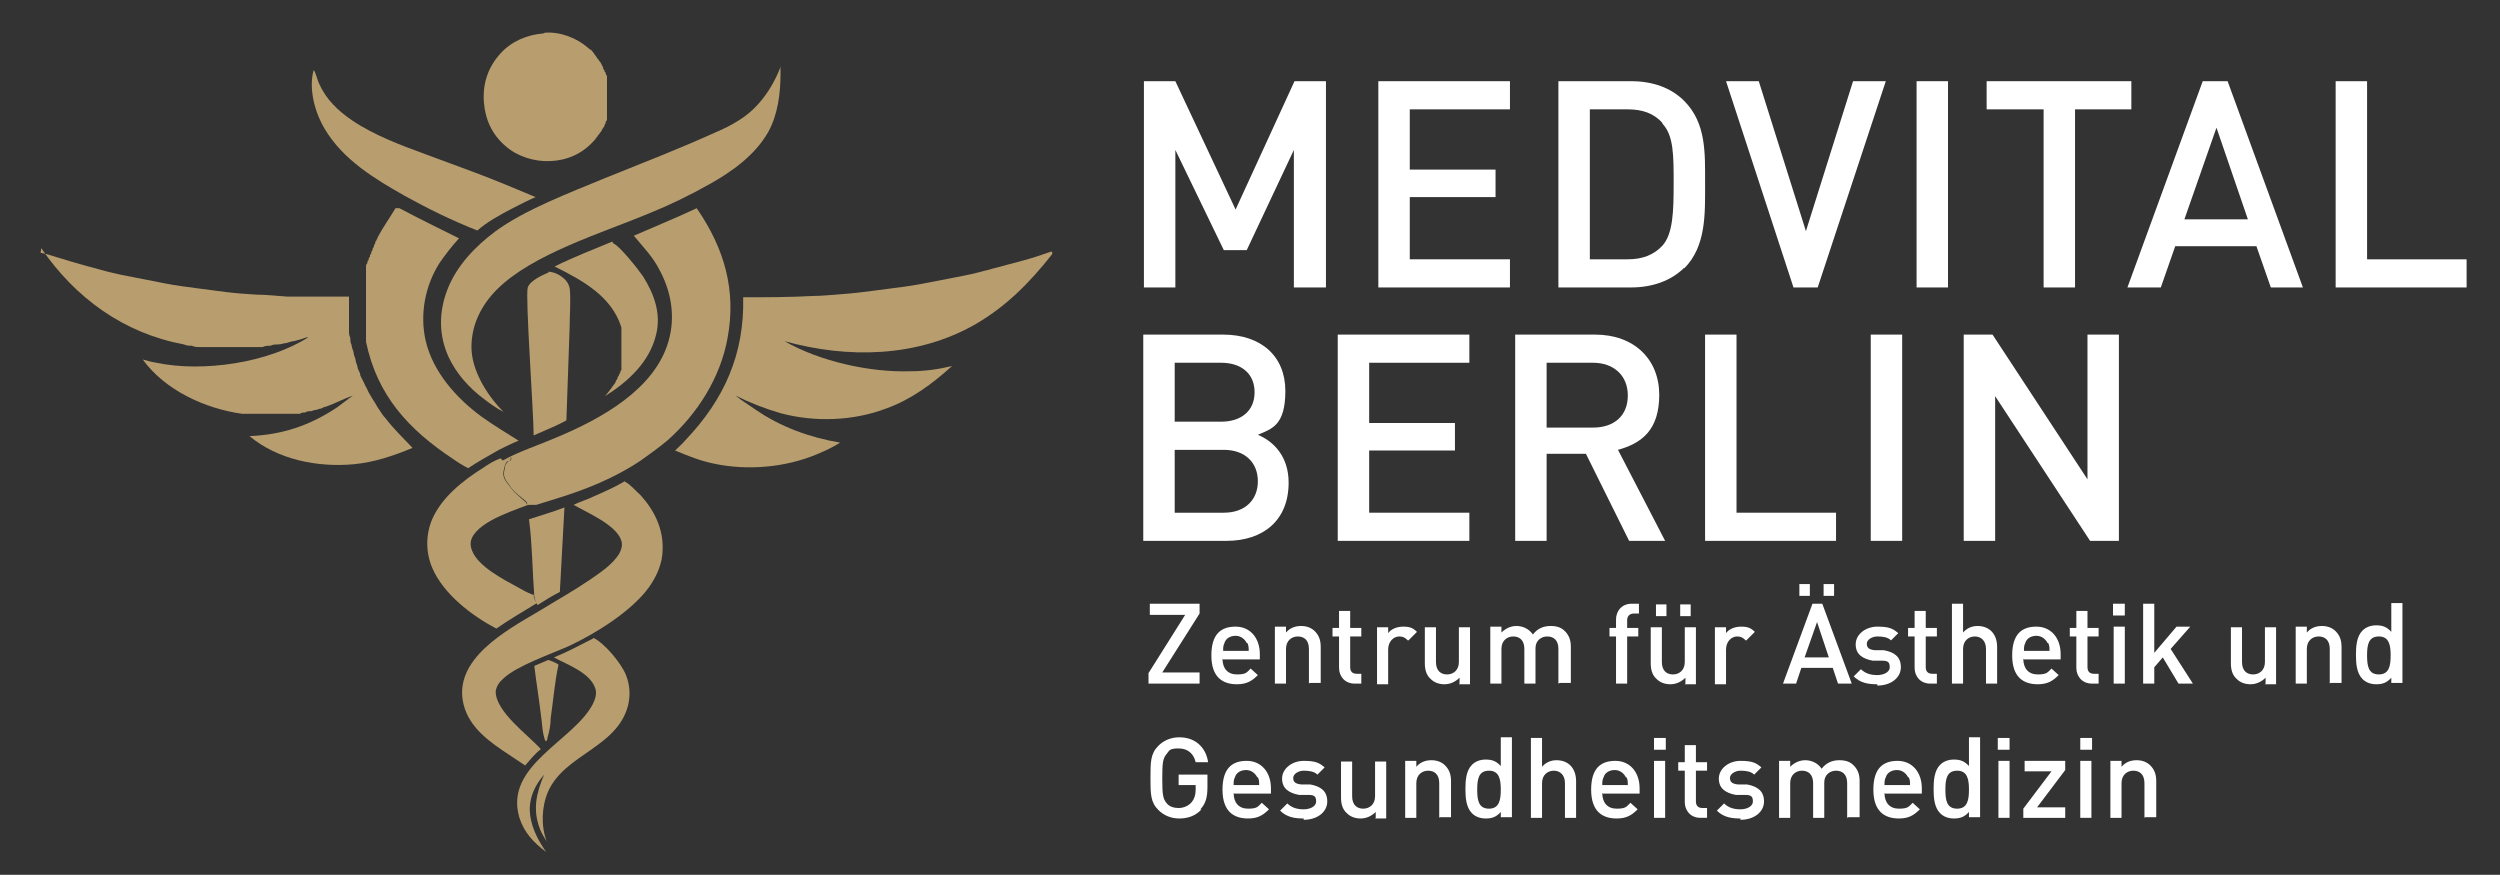 <?xml version="1.0" encoding="UTF-8"?>
<svg xmlns="http://www.w3.org/2000/svg" version="1.1" viewBox="0 0 381.8 133.6">
  <rect x="0" y="0" width="381.8" height="133.6" fill="#333333" stroke="none"/>
  <defs>
    <style>
      .cls-1 {
        fill: #b89e6f;
      }

      .cls-2 {
        isolation: isolate;
      }

      .cls-3 {
        fill: #fff;
      }
    </style>
  </defs>
  <g>
    <g id="Ebene_1">
      <g id="Ebene_1-2" data-name="Ebene_1">
        <g class="cls-2">
          <g class="cls-2">
            <path class="cls-3" d="M197.6,43.9v-21l-7.2,15.3h-3.5l-7.4-15.3v21h-4.8V12.4h4.8l9.2,19.6,9-19.6h4.8v31.5h-4.8Z"></path>
            <path class="cls-3" d="M210.5,43.9V12.4h20.1v4.3h-15.3v9.2h13.1v4.2h-13.1v9.5h15.3v4.3h-20.1Z"></path>
          </g>
          <g class="cls-2">
            <path class="cls-3" d="M257.2,40.9c-2,2-4.9,3-8.1,3h-11.1V12.4h11.1c3.3,0,6.1,1,8.1,3,3.4,3.4,3.2,8,3.2,12.6s.2,9.6-3.2,13ZM253.9,18.8c-1.3-1.5-3.1-2.1-5.3-2.1h-5.8v22.9h5.8c2.3,0,4-.7,5.3-2.1,1.6-1.8,1.7-5.2,1.7-9.5s0-7.3-1.7-9.1Z"></path>
          </g>
          <g class="cls-2">
            <path class="cls-3" d="M277.6,43.9h-3.7l-10.3-31.5h5l7.2,22.9,7.2-22.9h5l-10.4,31.5Z"></path>
          </g>
          <g class="cls-2">
            <path class="cls-3" d="M292.7,43.9V12.4h4.8v31.5h-4.8Z"></path>
          </g>
          <g class="cls-2">
            <path class="cls-3" d="M316.9,16.7v27.2h-4.8v-27.2h-8.7v-4.3h22.1v4.3h-8.7Z"></path>
          </g>
          <g class="cls-2">
            <path class="cls-3" d="M346.8,43.9l-2.2-6.3h-12.4l-2.2,6.3h-5.1l11.5-31.5h3.8l11.5,31.5h-5.1ZM338.5,19.5l-4.9,14h9.7l-4.8-14Z"></path>
          </g>
          <g class="cls-2">
            <path class="cls-3" d="M356.7,43.9V12.4h4.8v27.2h15.2v4.3h-19.9Z"></path>
          </g>
        </g>
        <g class="cls-2">
          <g class="cls-2">
            <path class="cls-3" d="M187.3,82.6h-12.7v-31.5h12.2c5.8,0,9.5,3.3,9.5,8.6s-2.1,5.8-4.2,6.7c2.4,1,4.7,3.3,4.7,7.3,0,5.8-3.9,8.9-9.5,8.9ZM186.5,55.4h-7.1v9h7.1c3,0,5.1-1.6,5.1-4.5s-2.1-4.5-5.1-4.5ZM186.9,68.7h-7.5v9.6h7.5c3.3,0,5.2-2,5.2-4.8s-1.9-4.8-5.2-4.8Z"></path>
          </g>
          <g class="cls-2">
            <path class="cls-3" d="M204.3,82.6v-31.5h20.1v4.3h-15.3v9.2h13.1v4.2h-13.1v9.5h15.3v4.3h-20.1Z"></path>
          </g>
          <g class="cls-2">
            <path class="cls-3" d="M248.8,82.6l-6.6-13.3h-6v13.3h-4.8v-31.5h12.2c6,0,9.8,3.8,9.8,9.2s-2.7,7.4-6.3,8.4l7.2,13.9h-5.6ZM243.3,55.4h-7.1v9.9h7.1c3.2,0,5.3-1.8,5.3-4.9s-2.2-5-5.3-5Z"></path>
            <path class="cls-3" d="M260.4,82.6v-31.5h4.8v27.2h15.2v4.3h-19.9Z"></path>
            <path class="cls-3" d="M285.7,82.6v-31.5h4.8v31.5h-4.8Z"></path>
          </g>
          <g class="cls-2">
            <path class="cls-3" d="M319.2,82.6l-14.5-22.1v22.1h-4.8v-31.5h4.4l14.5,22.1v-22.1h4.8v31.5h-4.4Z"></path>
          </g>
        </g>
        <g class="cls-2">
          <g class="cls-2">
            <path class="cls-3" d="M175.4,104.4v-1.6l5.6-8.9h-5.4v-1.7h7.6v1.5l-5.7,9h5.7v1.7h-7.8Z"></path>
            <path class="cls-3" d="M186.7,100.6c0,1.5.8,2.4,2.2,2.4s1.5-.3,2.1-.9l1.1,1c-.9.9-1.7,1.4-3.2,1.4-2.2,0-3.9-1.1-3.9-4.4s1.5-4.4,3.7-4.4,3.7,1.7,3.7,4.2v.8h-5.6ZM190.4,98.2c-.3-.6-.9-1.1-1.7-1.1s-1.5.4-1.7,1.1c-.2.4-.2.7-.2,1.2h3.9c0-.5,0-.8-.2-1.2Z"></path>
            <path class="cls-3" d="M199.9,104.4v-5.3c0-1.4-.8-1.9-1.7-1.9s-1.8.6-1.8,1.9v5.3h-1.7v-8.7h1.7v.9c.6-.7,1.4-1,2.3-1s1.6.3,2.1.8c.7.7.9,1.5.9,2.4v5.5h-1.7Z"></path>
            <path class="cls-3" d="M206.9,104.4c-1.6,0-2.4-1.2-2.4-2.4v-4.8h-1v-1.3h1v-2.6h1.7v2.6h1.7v1.3h-1.7v4.7c0,.6.3,1,1,1h.7v1.5h-1Z"></path>
            <path class="cls-3" d="M215,97.8c-.4-.4-.7-.6-1.3-.6-.9,0-1.7.8-1.7,2v5.3h-1.7v-8.7h1.7v.9c.4-.6,1.3-1,2.3-1s1.5.2,2.1.8l-1.3,1.3Z"></path>
            <path class="cls-3" d="M222.9,104.4v-.9c-.6.6-1.4,1-2.3,1s-1.6-.3-2.1-.8c-.7-.6-.9-1.5-.9-2.4v-5.5h1.7v5.3c0,1.4.8,1.9,1.7,1.9s1.8-.6,1.8-1.9v-5.3h1.7v8.7h-1.7Z"></path>
            <path class="cls-3" d="M238,104.4v-5.3c0-1.4-.8-1.9-1.7-1.9s-1.8.6-1.8,1.8v5.4h-1.7v-5.3c0-1.4-.8-1.9-1.7-1.9s-1.8.6-1.8,1.9v5.3h-1.7v-8.7h1.7v.9c.6-.6,1.4-1,2.3-1s1.9.4,2.5,1.3c.7-.9,1.6-1.3,2.7-1.3s1.7.3,2.2.8c.7.7.9,1.5.9,2.4v5.5h-1.7Z"></path>
            <path class="cls-3" d="M248.5,97.2v7.2h-1.7v-7.2h-1v-1.3h1v-1.3c0-1.2.8-2.4,2.4-2.4h1.1v1.5h-.8c-.6,0-1,.4-1,1v1.2h1.7v1.3h-1.7Z"></path>
            <path class="cls-3" d="M257.4,104.4v-.9c-.6.6-1.4,1-2.3,1s-1.6-.3-2.1-.8c-.7-.6-.9-1.5-.9-2.4v-5.5h1.7v5.3c0,1.4.8,1.9,1.7,1.9s1.8-.6,1.8-1.9v-5.3h1.7v8.7h-1.7ZM252.9,94.1v-1.8h1.6v1.8h-1.6ZM256.6,94.1v-1.8h1.6v1.8h-1.6Z"></path>
            <path class="cls-3" d="M266.6,97.8c-.4-.4-.7-.6-1.3-.6-.9,0-1.7.8-1.7,2v5.3h-1.7v-8.7h1.7v.9c.4-.6,1.3-1,2.3-1s1.5.2,2.1.8l-1.3,1.3Z"></path>
            <path class="cls-3" d="M280.7,104.4l-.8-2.4h-4.8l-.8,2.4h-2l4.5-12.2h1.5l4.5,12.2h-2ZM274.8,91v-1.8h1.6v1.8h-1.6ZM277.5,95l-1.9,5.4h3.7l-1.8-5.4ZM278.5,91v-1.8h1.6v1.8h-1.6Z"></path>
          </g>
          <g class="cls-2">
            <path class="cls-3" d="M286.7,104.5c-1.4,0-2.6-.2-3.6-1.2l1.1-1.1c.7.7,1.6.9,2.5.9s1.9-.4,1.9-1.2-.3-1-1.2-1h-1.4c-1.6-.3-2.6-1-2.6-2.5s1.5-2.7,3.3-2.7,2.4.3,3.2,1l-1.1,1.1c-.5-.5-1.3-.6-2.1-.6s-1.6.5-1.6,1.1.3.9,1.2,1h1.4c1.6.3,2.6,1,2.6,2.6s-1.5,2.8-3.6,2.8Z"></path>
          </g>
          <g class="cls-2">
            <path class="cls-3" d="M294.8,104.4c-1.6,0-2.4-1.2-2.4-2.4v-4.8h-1v-1.3h1v-2.6h1.7v2.6h1.7v1.3h-1.7v4.7c0,.6.3,1,1,1h.7v1.5h-1Z"></path>
            <path class="cls-3" d="M303.3,104.4v-5.3c0-1.3-.8-1.9-1.7-1.9s-1.8.6-1.8,1.9v5.3h-1.7v-12.2h1.7v4.4c.6-.7,1.4-1,2.2-1,1.9,0,3,1.3,3,3.2v5.6h-1.7Z"></path>
            <path class="cls-3" d="M309,100.6c0,1.5.8,2.4,2.2,2.4s1.5-.3,2.1-.9l1.1,1c-.9.9-1.7,1.4-3.2,1.4-2.2,0-3.9-1.1-3.9-4.4s1.5-4.4,3.7-4.4,3.7,1.7,3.7,4.2v.8h-5.6ZM312.7,98.2c-.3-.6-.9-1.1-1.7-1.1s-1.5.4-1.7,1.1c-.2.4-.2.7-.2,1.2h3.9c0-.5,0-.8-.2-1.2Z"></path>
            <path class="cls-3" d="M319.5,104.4c-1.6,0-2.4-1.2-2.4-2.4v-4.8h-1v-1.3h1v-2.6h1.7v2.6h1.7v1.3h-1.7v4.7c0,.6.3,1,1,1h.7v1.5h-1Z"></path>
            <path class="cls-3" d="M322.7,94v-1.8h1.8v1.8h-1.8ZM322.8,104.4v-8.7h1.7v8.7h-1.7Z"></path>
            <path class="cls-3" d="M332.7,104.4l-2.4-4-1.3,1.5v2.5h-1.7v-12.2h1.7v7.5l3.4-4h2.1l-3,3.4,3.4,5.3h-2.2Z"></path>
            <path class="cls-3" d="M346,104.4v-.9c-.6.6-1.4,1-2.3,1s-1.6-.3-2.1-.8c-.7-.6-.9-1.5-.9-2.4v-5.5h1.7v5.3c0,1.4.8,1.9,1.7,1.9s1.8-.6,1.8-1.9v-5.3h1.7v8.7h-1.7Z"></path>
            <path class="cls-3" d="M355.8,104.4v-5.3c0-1.4-.8-1.9-1.7-1.9s-1.8.6-1.8,1.9v5.3h-1.7v-8.7h1.7v.9c.6-.7,1.4-1,2.3-1s1.6.3,2.1.8c.7.7.9,1.5.9,2.4v5.5h-1.7Z"></path>
            <path class="cls-3" d="M365.2,104.4v-.9c-.7.8-1.4,1-2.3,1s-1.6-.3-2.1-.8c-.9-.9-1-2.4-1-3.7s.1-2.8,1-3.7c.5-.5,1.2-.8,2.1-.8s1.6.2,2.3,1v-4.4h1.7v12.2h-1.7ZM363.3,97.2c-1.6,0-1.8,1.3-1.8,2.9s.2,2.9,1.8,2.9,1.8-1.4,1.8-2.9-.2-2.9-1.8-2.9Z"></path>
          </g>
        </g>
        <g class="cls-2">
          <g class="cls-2">
            <path class="cls-3" d="M183.5,123.6c-.9,1-2.1,1.4-3.4,1.4s-2.4-.5-3.2-1.3c-1.2-1.2-1.2-2.5-1.2-4.9s0-3.7,1.2-4.9c.8-.8,1.9-1.3,3.2-1.3,2.6,0,4.1,1.7,4.4,3.8h-1.9c-.3-1.3-1.2-2.1-2.6-2.1s-1.4.3-1.8.8c-.6.7-.7,1.3-.7,3.8s.1,3.1.7,3.8c.4.5,1.1.7,1.8.7s1.5-.3,2-.9c.4-.5.6-1.1.6-1.9v-.7h-2.6v-1.6h4.4v1.9c0,1.6-.3,2.6-1.1,3.4Z"></path>
            <path class="cls-3" d="M188.4,121.1c0,1.5.8,2.4,2.2,2.4s1.5-.3,2.1-.9l1.1,1c-.9.9-1.7,1.4-3.2,1.4-2.2,0-3.9-1.1-3.9-4.4s1.5-4.4,3.7-4.4,3.7,1.7,3.7,4.2v.8h-5.6ZM192,118.7c-.3-.6-.9-1.1-1.7-1.1s-1.5.4-1.7,1.1c-.2.4-.2.7-.2,1.2h3.9c0-.5,0-.8-.2-1.2Z"></path>
            <path class="cls-3" d="M199.1,125c-1.4,0-2.6-.2-3.6-1.2l1.1-1.1c.7.7,1.6.9,2.5.9s1.9-.4,1.9-1.2-.3-1-1.2-1h-1.4c-1.6-.3-2.6-1-2.6-2.5s1.5-2.7,3.3-2.7,2.4.3,3.2,1l-1.1,1.1c-.5-.5-1.3-.6-2.1-.6s-1.6.5-1.6,1.1.3.9,1.2,1h1.4c1.6.3,2.6,1,2.6,2.6s-1.5,2.8-3.6,2.8Z"></path>
            <path class="cls-3" d="M210.1,124.9v-.9c-.6.6-1.4,1-2.3,1s-1.6-.3-2.1-.8c-.7-.6-.9-1.5-.9-2.4v-5.5h1.7v5.3c0,1.4.8,1.9,1.7,1.9s1.8-.6,1.8-1.9v-5.3h1.7v8.7h-1.7Z"></path>
            <path class="cls-3" d="M219.8,124.9v-5.3c0-1.4-.8-1.9-1.7-1.9s-1.8.6-1.8,1.9v5.3h-1.7v-8.7h1.7v.9c.6-.7,1.4-1,2.3-1s1.6.3,2.1.8c.7.7.9,1.5.9,2.4v5.5h-1.7Z"></path>
            <path class="cls-3" d="M229.2,124.9v-.9c-.7.8-1.4,1-2.3,1s-1.6-.3-2.1-.8c-.9-.9-1-2.4-1-3.7s.1-2.8,1-3.7c.5-.5,1.2-.8,2.1-.8s1.6.2,2.3,1v-4.4h1.7v12.2h-1.7ZM227.4,117.7c-1.6,0-1.8,1.3-1.8,2.9s.2,2.9,1.8,2.9,1.8-1.4,1.8-2.9-.2-2.9-1.8-2.9Z"></path>
            <path class="cls-3" d="M239,124.9v-5.3c0-1.3-.8-1.9-1.7-1.9s-1.8.6-1.8,1.9v5.3h-1.7v-12.2h1.7v4.4c.6-.7,1.4-1,2.2-1,1.9,0,3,1.3,3,3.2v5.6h-1.7Z"></path>
            <path class="cls-3" d="M244.7,121.1c0,1.5.8,2.4,2.2,2.4s1.5-.3,2.1-.9l1.1,1c-.9.9-1.7,1.4-3.2,1.4-2.2,0-3.9-1.1-3.9-4.4s1.5-4.4,3.7-4.4,3.7,1.7,3.7,4.2v.8h-5.6ZM248.3,118.7c-.3-.6-.9-1.1-1.7-1.1s-1.5.4-1.7,1.1c-.2.4-.2.7-.2,1.2h3.9c0-.5,0-.8-.2-1.2Z"></path>
            <path class="cls-3" d="M252.6,114.5v-1.8h1.8v1.8h-1.8ZM252.6,124.9v-8.7h1.7v8.7h-1.7Z"></path>
            <path class="cls-3" d="M259.7,124.9c-1.6,0-2.4-1.2-2.4-2.4v-4.8h-1v-1.3h1v-2.6h1.7v2.6h1.7v1.3h-1.7v4.7c0,.6.3,1,1,1h.7v1.5h-1Z"></path>
            <path class="cls-3" d="M265.8,125c-1.4,0-2.6-.2-3.6-1.2l1.1-1.1c.7.7,1.6.9,2.5.9s1.9-.4,1.9-1.2-.3-1-1.2-1h-1.4c-1.6-.3-2.6-1-2.6-2.5s1.5-2.7,3.3-2.7,2.4.3,3.2,1l-1.1,1.1c-.5-.5-1.3-.6-2.1-.6s-1.6.5-1.6,1.1.3.9,1.2,1h1.4c1.6.3,2.6,1,2.6,2.6s-1.5,2.8-3.6,2.8Z"></path>
            <path class="cls-3" d="M282.1,124.9v-5.3c0-1.4-.8-1.9-1.7-1.9s-1.8.6-1.8,1.8v5.4h-1.7v-5.3c0-1.4-.8-1.9-1.7-1.9s-1.8.6-1.8,1.9v5.3h-1.7v-8.7h1.7v.9c.6-.6,1.4-1,2.3-1s1.9.4,2.5,1.3c.7-.9,1.6-1.3,2.7-1.3s1.7.3,2.2.8c.7.7.9,1.5.9,2.4v5.5h-1.7Z"></path>
            <path class="cls-3" d="M287.8,121.1c0,1.5.8,2.4,2.2,2.4s1.5-.3,2.1-.9l1.1,1c-.9.9-1.7,1.4-3.2,1.4-2.2,0-3.9-1.1-3.9-4.4s1.5-4.4,3.7-4.4,3.7,1.7,3.7,4.2v.8h-5.6ZM291.4,118.7c-.3-.6-.9-1.1-1.7-1.1s-1.5.4-1.7,1.1c-.2.4-.2.7-.2,1.2h3.9c0-.5,0-.8-.2-1.2Z"></path>
            <path class="cls-3" d="M300.7,124.9v-.9c-.7.8-1.4,1-2.3,1s-1.6-.3-2.1-.8c-.9-.9-1-2.4-1-3.7s.1-2.8,1-3.7c.5-.5,1.2-.8,2.1-.8s1.6.2,2.3,1v-4.4h1.7v12.2h-1.7ZM298.9,117.7c-1.6,0-1.8,1.3-1.8,2.9s.2,2.9,1.8,2.9,1.8-1.4,1.8-2.9-.2-2.9-1.8-2.9Z"></path>
            <path class="cls-3" d="M305.1,114.5v-1.8h1.8v1.8h-1.8ZM305.2,124.9v-8.7h1.7v8.7h-1.7Z"></path>
            <path class="cls-3" d="M309,124.9v-1.4l4.3-5.7h-4.1v-1.6h6.2v1.4l-4.3,5.7h4.3v1.6h-6.5Z"></path>
            <path class="cls-3" d="M317.7,114.5v-1.8h1.8v1.8h-1.8ZM317.7,124.9v-8.7h1.7v8.7h-1.7Z"></path>
            <path class="cls-3" d="M327.5,124.9v-5.3c0-1.4-.8-1.9-1.7-1.9s-1.8.6-1.8,1.9v5.3h-1.7v-8.7h1.7v.9c.6-.7,1.4-1,2.3-1s1.6.3,2.1.8c.7.7.9,1.5.9,2.4v5.5h-1.7Z"></path>
          </g>
        </g>
        <g>
          <path class="cls-1" d="M83.8,100.8c.5.2,1.1.4,1.5.7-.6,2.7-.8,5.5-1.2,8.2,0,1-.2,2-.5,3,0,.2,0,.4-.3.5-.5-1.2-.5-2.8-.7-4.1-.3-2.5-.7-4.9-1-7.4.7-.3,1.4-.6,2.1-.9"></path>
          <path class="cls-1" d="M80.8,79.3c1.8-.6,3.6-1.1,5.4-1.8l-.7,12.9c-1.2.6-2.3,1.3-3.4,2-.3-.4-.4-.9-.5-1.3-.3-3.9-.3-7.9-.8-11.7"></path>
          <path class="cls-1" d="M93.7,37.2c.9.3,3.9,4.1,4.5,5,1.7,2.7,2.8,5.7,2,8.9-1,4.2-4.3,7.2-7.8,9.4.6-.7,1.1-1.4,1.6-2.1,0-.2.2-.4.3-.6,0,0,0-.3.2-.4,0,0,0-.3.2-.4,0,0,0-.3.2-.5,0-.2,0-.3,0-.5s0-.3,0-.5c0-.2,0-.3,0-.5v-4c0-.2,0-.3,0-.5,0-.2,0-.3,0-.5-1.5-4.8-6-7.2-10.2-9.3,2.8-1.4,5.9-2.6,8.8-3.8"></path>
          <path class="cls-1" d="M83.7,41.5c.9,0,1.9.5,2.6,1.2.3.3.6.8.7,1.3.2,1.5,0,4.2,0,5.8l-.5,14.4c-1.1.6-2.2,1.1-3.4,1.6l-1.6.7c0-3.4-1.3-21.3-.9-22.6.4-1.1,2.3-1.9,3.2-2.3"></path>
          <path class="cls-1" d="M90.6,97.4c1.7.8,4.3,3.9,5,5.7.6,1.5.7,3.1.3,4.7-1.7,6.4-9.7,7.4-12.2,13.1-1,2.3-1.1,5.3-.2,7.6-.4-.6-.7-1.1-1-1.8-1.2-3-.6-5.6.6-8.4-1.3,1.5-2.1,3.1-2.2,5.1,0,2.5,1.1,4.7,2.5,6.7-1.9-1.4-3.4-3-4.1-5.3-2.3-7.9,8.2-11.6,11.2-17.2.4-.8.7-1.7.4-2.5-.8-2.4-4.3-3.6-6.3-4.7,2-.8,4-1.9,6-2.9"></path>
          <path class="cls-1" d="M76.7,70.3h0c.5,0,.8-.4,1.3-.4,0,.2,0,.4-.2.5h-.2c-.4.2-.5.7-.6,1.1-.2.7-.2,1.3.2,1.9.4.6.9,1.2,1.4,1.8.3.3,1.6,1.4,1.8,1.6v.2h0c0,0,.3,0,.3,0h0c.4,0,.7-.2,1-.3h0c-2.7,1.1-8.3,2.7-9.6,5.4-.3.6-.3,1.3,0,2,.9,2.4,4.8,4.4,7,5.6.7.4,1.4.8,2.2,1.1h.2c0,.5.2.9.5,1.3-2.1,1.3-4.2,2.5-6.2,3.9-3.8-2-8.1-5.3-9.8-9.3-1-2.4-1-5,0-7.4,1.5-3.4,4.7-5.9,7.7-7.8.9-.6,1.8-1.2,2.8-1.5"></path>
          <path class="cls-1" d="M47.9,10.7c.3.3.6,1.6.8,2,1.1,2.5,2.9,4.2,5.1,5.7,3.4,2.3,7.5,3.8,11.3,5.2l7.3,2.7c3.2,1.2,6.3,2.5,9.4,3.8-1.2.5-2.3,1.1-3.5,1.7-1.9,1-3.8,2-5.4,3.4-3.8-1.5-7.5-3.3-11.1-5.3-4.6-2.6-9.4-5.5-12.2-10.2-1.5-2.5-2.5-6.1-1.7-9"></path>
          <path class="cls-1" d="M83.2,5h0c2.3-.2,4.9.8,6.6,2.3,0,0,.2.2.4.3s.2.2.3.3c0,0,.2.2.3.4,0,.1.2.2.3.4,0,.1.2.3.3.4,0,.1.2.3.3.4,0,.1.2.3.2.4s.2.3.2.4,0,.3.2.4c0,.1,0,.3.2.4,0,.1,0,.3.2.5,0,.2,0,.3,0,.5,0,.2,0,.3,0,.5v4.5c0,.2,0,.3,0,.5s0,.3,0,.5c0,.2,0,.3-.2.5,0,.2,0,.3-.2.5,0,.2,0,.3-.2.4,0,.1-.2.3-.2.4s-.2.3-.3.4c0,.1-.2.3-.3.4,0,.1-.2.3-.3.4,0,.1-.2.3-.3.4-1.8,2-4.1,3-6.7,3.1-2.4.1-5-.7-6.8-2.3-2-1.7-3.1-4-3.3-6.7-.2-2.8.6-5.3,2.5-7.4,1.7-1.9,4.1-2.9,6.6-3.1"></path>
          <path class="cls-1" d="M95.5,73.6h0c.8.4,1.6,1.4,2.3,2,2.1,2.3,3.5,5.1,3.4,8.3,0,2.1-.9,4.1-2.1,5.8-2.7,3.7-8.2,7.1-12.3,9-2.7,1.2-7.9,3-9.9,4.9-.6.5-1.1,1.2-1.2,2,0,3.1,4.9,6.6,6.9,8.8-.9.7-1.7,1.7-2.4,2.5-.8-.5-1.6-1.1-2.4-1.6-2.9-1.9-6.1-4.1-7-7.7-1.7-6.9,6.5-11.3,11.4-14.2,2.6-1.6,5.3-3.1,7.8-4.8,1.6-1.1,3.6-2.4,4.6-4.1.3-.6.5-1.2.3-1.9-.7-2.4-5.2-4.3-7.3-5.5,1-.5,2.1-.8,3.1-1.3,1.6-.7,3.2-1.4,4.7-2.3"></path>
          <path class="cls-1" d="M61,31.8c3,1.6,6.1,3.1,9.1,4.6-1.1,1.2-2.1,2.5-3,3.8-2.2,3.5-3,7.8-2.1,11.8,1.1,4.8,4.7,8.8,8.5,11.6,1.8,1.3,3.8,2.5,5.7,3.7-1,.4-2,.9-3,1.4-1.6.9-3.2,1.8-4.7,2.8-.8-.4-1.6-.9-2.3-1.4-6.8-4.5-11.6-9.7-13.3-17.9v-9.5c0-.2,0-.3,0-.5,0-.2,0-.3,0-.5,0-.2,0-.3,0-.5,0-.2,0-.3,0-.5,0-.2,0-.3.2-.5,0-.2,0-.3.2-.5,0-.2,0-.3.2-.5,0-.2,0-.3.2-.5,0-.2,0-.3.2-.5,0-.2,0-.3.2-.5,0-.2,0-.3.2-.5,0-.2,0-.3.2-.5,0-.2.2-.3.2-.5.8-1.5,1.8-2.9,2.7-4.4"></path>
          <path class="cls-1" d="M119.2,10.3c0,.2,0,.7,0,.9,0,3.1-.4,6.3-1.9,9-2,3.5-5.5,6-8.9,7.9-3,1.7-6.1,3.2-9.3,4.5-7.2,3-17.8,6.2-23.2,11.6-2.4,2.4-3.9,5.4-3.9,8.8s2.2,7.2,4.9,9.9c-1-.5-2-1.2-2.9-1.9-2.3-1.7-4.3-3.9-5.5-6.5-1.5-3.3-1.5-6.8-.2-10.2,1.4-3.7,4.3-6.7,7.4-9,4.5-3.3,11.4-5.9,16.7-8.1,5.7-2.3,11.4-4.5,16.9-7,1.2-.5,2.4-1.1,3.5-1.8,3.1-1.9,5.2-5,6.5-8.4"></path>
          <path class="cls-1" d="M96.8,36c3.2-1.4,6.4-2.7,9.6-4.2,4.2,6.1,6.1,12.5,4.7,19.9-1.1,6-4.6,11.5-9.1,15.5-1.3,1.1-2.7,2.1-4.1,3.1-4,2.7-8.5,4.5-13.1,5.9-1,.3-1.9.6-2.9.9h-1.1,0-.3v-.3c0-.2-1.5-1.3-1.8-1.6-.5-.5-1-1.2-1.4-1.8-.4-.6-.4-1.2-.2-1.9,0-.4.2-.8.6-1.1h.2c.2-.2.2-.3.2-.5-.4,0-.8.3-1.3.4h0c2.6-1.4,5.4-2.3,8.2-3.5,6.7-2.8,15-7.3,17.1-14.7,1.1-3.8.4-7.7-1.5-11.1-1-1.9-2.4-3.3-3.8-5"></path>
          <path class="cls-1" d="M160.7,38.6h0v.2c-3.4,4.3-6.9,7.9-11.7,10.7-8.9,5.1-19.5,5.3-29.2,2.6,5.4,3.1,13.1,4.8,19.2,4.6,2.2,0,4.3-.3,6.4-.8-3,2.7-6.2,5.1-10.1,6.5-5,1.9-10.9,2.1-16.1.7-2.4-.7-4.7-1.6-6.9-2.7,1,.8,2,1.4,3,2.1,3.9,2.7,8.3,4.3,13,5.1-1.1.7-2.4,1.3-3.6,1.8-4.8,2-10.6,2.5-15.7,1.4-2-.4-4-1.2-5.9-2,.5-.5,1.1-1,1.6-1.6,5.9-6.2,9-13.1,8.8-21.8,3.6,0,7.1,0,10.7-.2,1.5,0,3.1-.2,4.6-.3s3.1-.3,4.6-.5c1.5-.2,3.1-.4,4.6-.6,1.5-.2,3.1-.5,4.6-.8s3-.6,4.6-.9,3-.7,4.5-1.1c1.5-.4,3-.8,4.5-1.2s3-.9,4.4-1.4"></path>
          <path class="cls-1" d="M6.2,38.6c1.1.2,2.1.6,3.2.9,2.2.7,4.5,1.3,6.7,1.9,1.5.4,3,.7,4.6,1,1.5.3,3.1.6,4.6.9,1.5.3,3.1.5,4.6.7s3.1.4,4.6.6c1.6.2,3.1.3,4.7.4,1.6,0,3.1.2,4.7.3,1.6,0,3.1,0,4.7,0h4.7v4.1c0,.4,0,.8,0,1.1,0,.4,0,.7.2,1.1,0,.4,0,.7.2,1.1,0,.4.2.7.3,1.1,0,.4.2.7.3,1.1,0,.4.2.7.3,1.1,0,.4.3.7.4,1.1,0,.4.3.7.4,1,.2.3.3.7.5,1s.3.7.5,1,.4.7.6,1c.2.3.4.6.6,1,.2.3.4.6.6.9.2.3.4.6.7.9,1.2,1.6,2.7,3,4.1,4.5-2.9,1.2-5.8,2.2-9,2.5-5.5.5-11.6-.7-15.9-4.3,5-.2,9.2-1.6,13.4-4.4.8-.6,1.6-1.2,2.4-1.8-1.4.5-2.7,1.2-4.1,1.7-.3,0-.5.2-.8.3-.3,0-.5.2-.8.2s-.5.2-.8.2-.5,0-.8.2c-.3,0-.6,0-.8.2-.3,0-.6,0-.8,0-.3,0-.6,0-.8,0h-6.4c-.3,0-.6,0-.8,0-5.7-.8-11.8-3.6-15.2-8.3.7.2,1.4.4,2.1.5,7.1,1.5,17.1,0,23.2-3.9-.4,0-.8.2-1.1.3s-.8.2-1.1.3c-.4,0-.8.2-1.2.3-.4,0-.8.2-1.2.2s-.8,0-1.2.2c-.4,0-.8,0-1.2.2-.4,0-.8,0-1.2,0h-7.2c-.4,0-.8,0-1.2,0-.4,0-.8,0-1.2-.2-.4,0-.8,0-1.2-.2-9.2-1.7-16.6-7.1-21.8-14.7"></path>
        </g>
      </g>
    </g>
  </g>
</svg>

